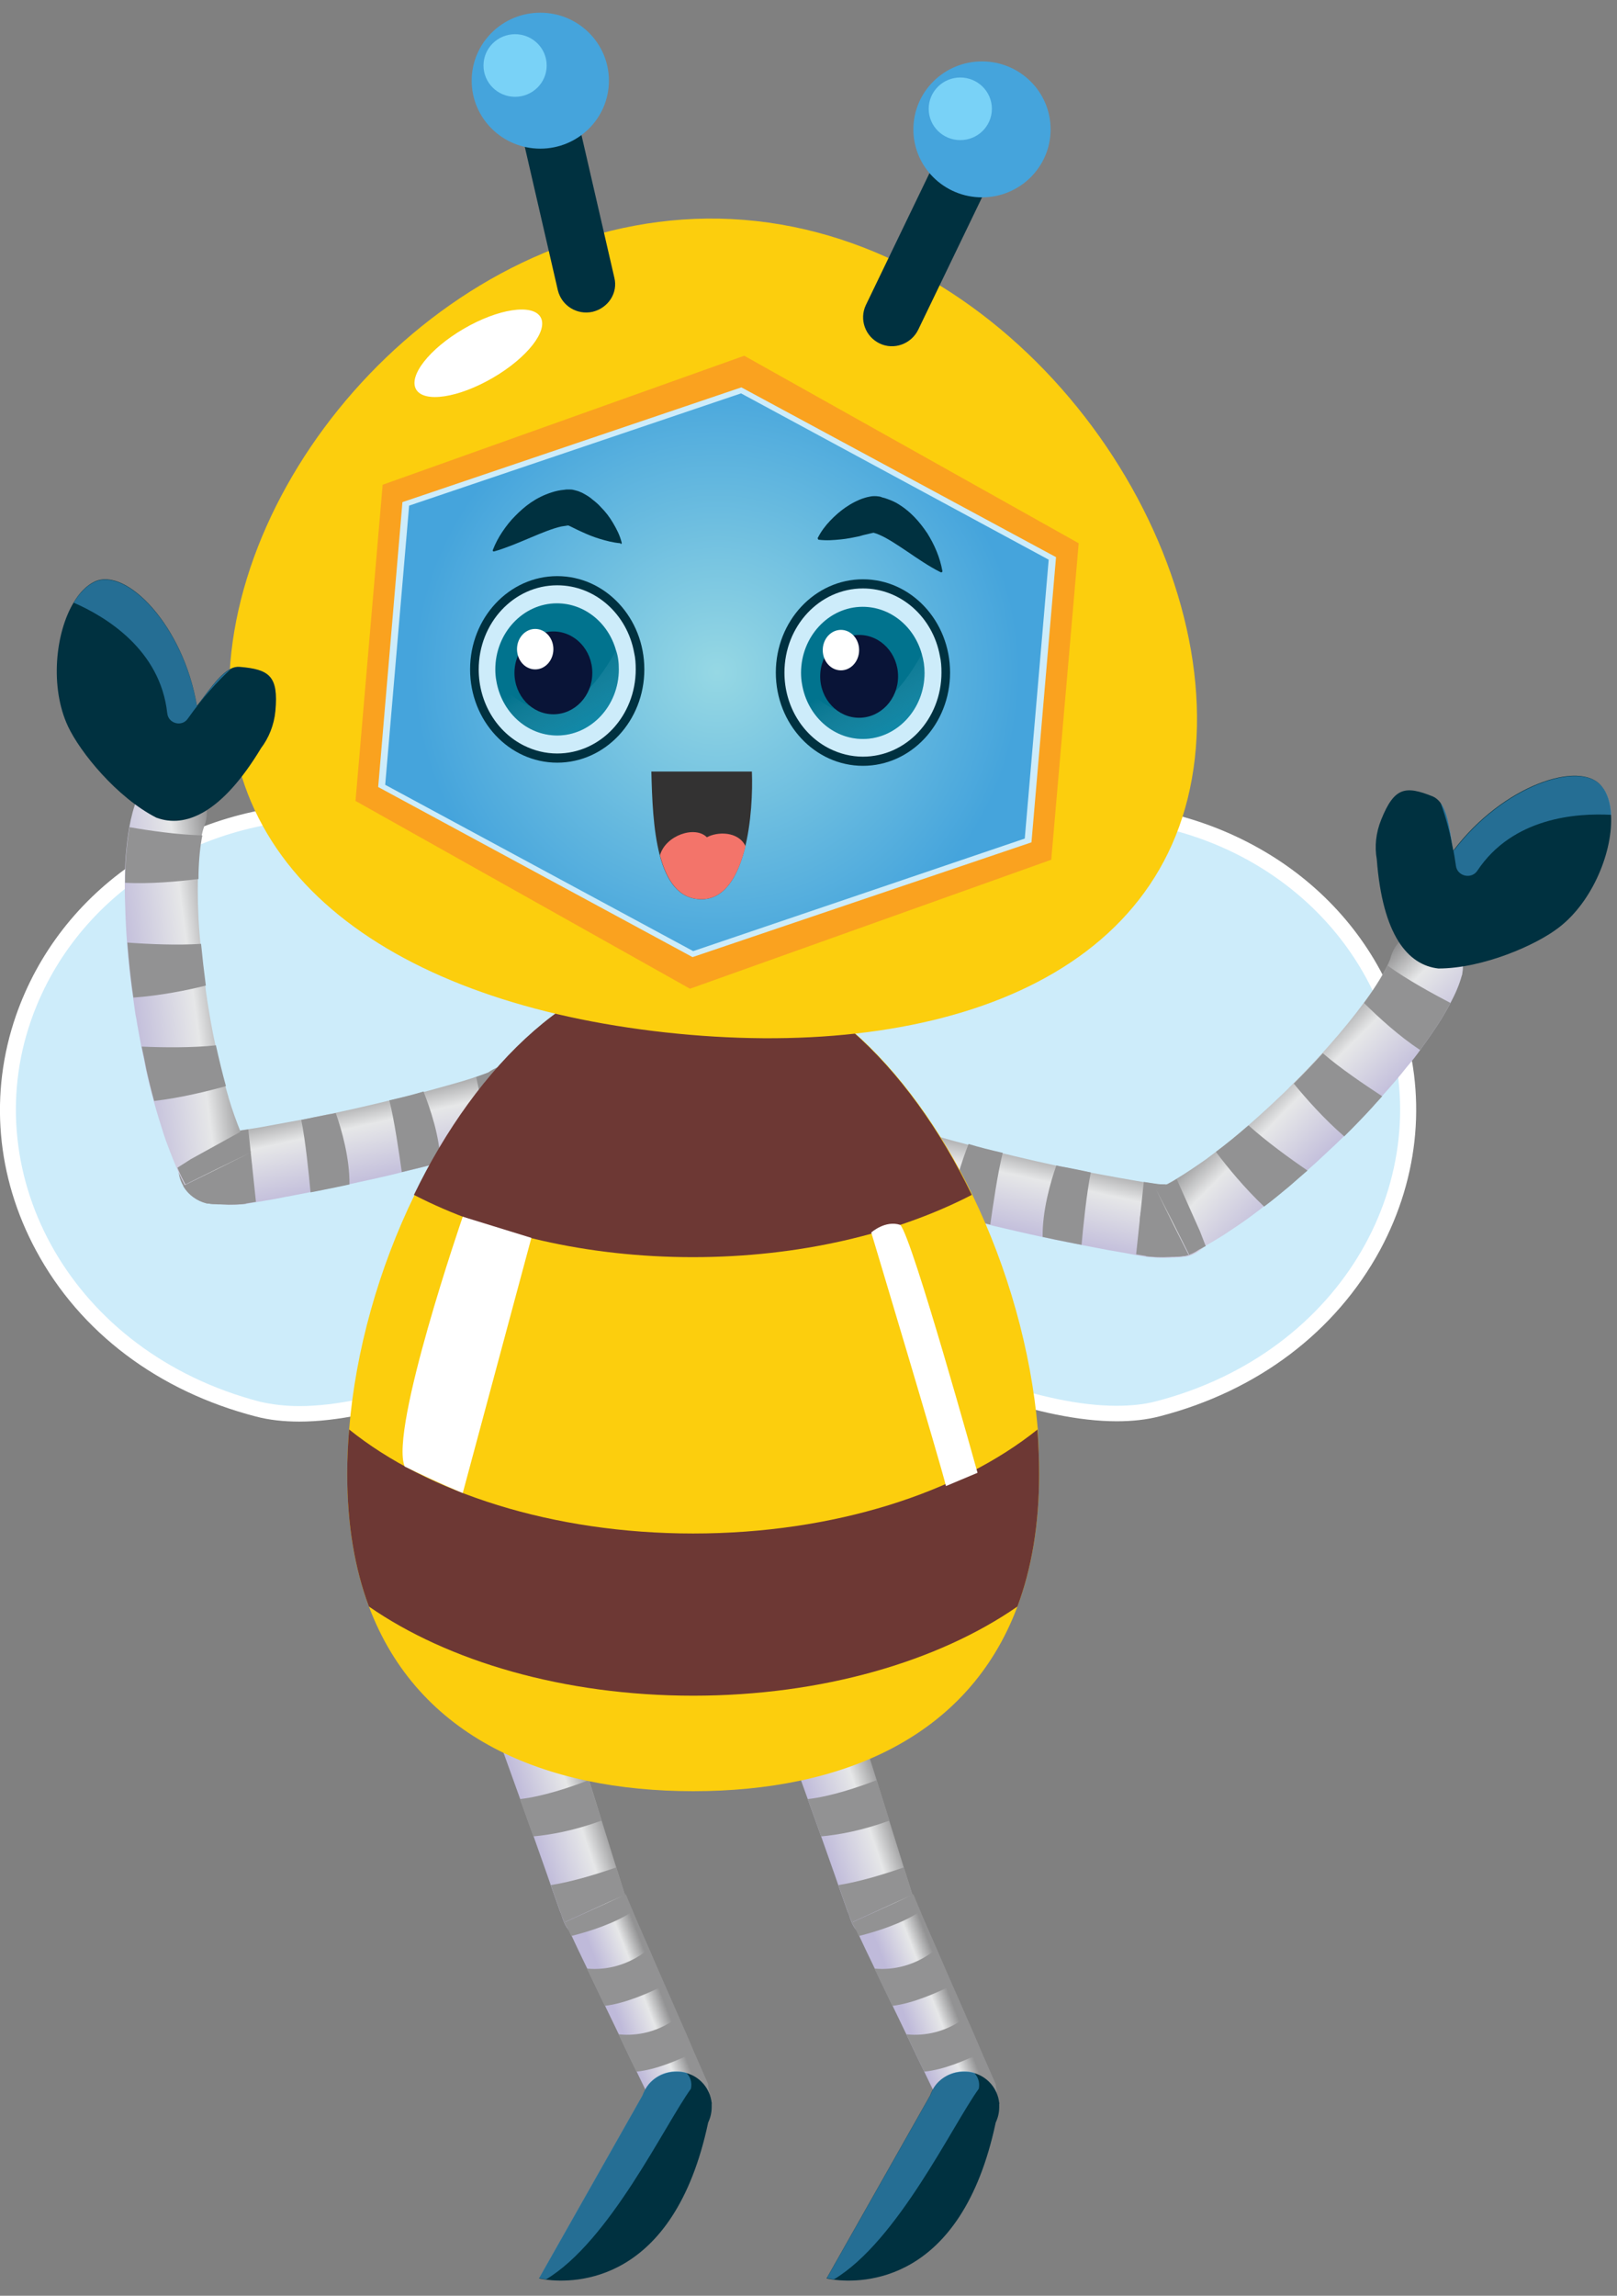 <svg width="105" height="149" viewBox="0 0 105 149" fill="none" xmlns="http://www.w3.org/2000/svg">
<rect x="0" y="0" width="105" height="149" fill="#808080" stroke="none"/>
<g clip-path="url(#clip0_1691_5534)">
<path d="M59.476 123.928C59.476 125.118 58.502 126.082 57.3 126.082C56.409 126.082 55.642 125.549 55.311 124.79L55.207 124.523L55.103 124.215L55.041 124.071L54.44 122.368L54.191 121.65L53.321 119.187L52.451 116.766L50.731 111.985H55.808L56.927 115.535L57.735 118.141L58.44 120.398L58.688 121.198L59.207 122.84L59.269 123.025L59.269 123.045C59.331 123.209 59.393 123.374 59.434 123.538C59.455 123.64 59.455 123.743 59.476 123.846C59.476 123.887 59.476 123.907 59.476 123.928Z" fill="url(#paint0_linear_1691_5534)"/>
<path d="M57.756 118.161C55.953 118.818 54.44 119.085 53.321 119.187L52.451 116.766C53.922 116.602 55.704 116.007 56.927 115.535L57.756 118.161Z" fill="#929293"/>
<path d="M59.476 123.846C59.476 123.743 59.455 123.64 59.434 123.538C59.393 123.374 59.352 123.21 59.269 123.045L59.269 123.025L59.206 122.84L58.688 121.198C57.507 121.609 55.87 122.122 54.44 122.348L55.041 124.051L55.207 124.502L55.311 124.769C55.642 125.528 56.409 126.062 57.3 126.062C58.502 126.062 59.476 125.097 59.476 123.907C59.476 123.907 59.476 123.887 59.476 123.846Z" fill="#929293"/>
<path d="M64.719 135.789C64.823 136.774 64.097 137.738 63.041 137.841C62.253 137.923 61.486 137.492 61.134 136.794L60.906 136.302L60.015 134.455L59.538 133.47L58.854 132.033L58.419 131.13L57.963 130.186L57.3 128.812L56.803 127.765L56.181 126.472L55.787 125.631L55.394 124.81L55.373 124.748L55.394 124.728L59.31 122.943L59.766 124.03L59.891 124.338L60.098 124.81L60.823 126.472L61.196 127.334L61.839 128.812L62.149 129.509L62.75 130.884L63.248 132.013L63.745 133.182L64.636 135.214C64.657 135.234 64.657 135.255 64.657 135.296C64.678 135.481 64.698 135.645 64.719 135.789Z" fill="url(#paint1_linear_1691_5534)"/>
<path d="M59.725 124.072C58.585 124.831 56.989 125.344 55.767 125.652L55.373 124.831L55.352 124.769L55.373 124.749L59.289 122.963L59.725 124.072Z" fill="#929293"/>
<path d="M61.797 128.853C60.906 129.304 59.31 130.022 57.943 130.186L57.279 128.811L56.782 127.765C57.611 127.847 59.207 127.785 60.782 126.513L61.155 127.375L61.797 128.853Z" fill="#929293"/>
<path d="M63.703 133.223C62.771 133.695 61.3 134.331 60.015 134.455L59.538 133.47L58.854 132.033C59.642 132.115 61.175 132.095 62.709 130.925L63.206 132.054L63.703 133.223Z" fill="#929293"/>
<path d="M64.719 135.789C64.823 136.774 64.097 137.738 63.04 137.841C62.253 137.923 61.486 137.492 61.134 136.794L60.906 136.302C61.652 136.384 63.123 136.384 64.615 135.317C64.677 135.481 64.698 135.645 64.719 135.789Z" fill="#929293"/>
<path d="M64.885 136.548C64.885 136.609 64.885 136.671 64.885 136.753C64.885 137.122 64.802 137.451 64.657 137.758C62.419 148.306 55.911 148.183 54.129 147.957C53.839 147.916 53.673 147.875 53.673 147.875L60.388 136.014C60.491 135.747 60.616 135.501 60.802 135.275C61.217 134.783 61.859 134.455 62.584 134.455C62.812 134.455 63.02 134.475 63.227 134.537C64.118 134.783 64.781 135.542 64.885 136.486H64.905C64.905 136.507 64.885 136.527 64.885 136.548Z" fill="#003140"/>
<path opacity="0.54" d="M63.558 135.563C61.838 137.943 58.295 145.454 54.15 147.937C53.86 147.896 53.694 147.855 53.694 147.855L60.408 135.994C60.512 135.727 60.636 135.481 60.823 135.255C61.237 134.762 61.88 134.434 62.605 134.434C62.833 134.434 63.04 134.455 63.248 134.516C63.496 134.783 63.641 135.132 63.558 135.563Z" fill="#45A4DC"/>
<path d="M72.49 91.752C68.408 91.752 62.812 89.987 55.891 86.519C50.751 83.954 46.752 81.327 46.71 81.307C46.524 81.184 46.441 80.958 46.503 80.753C46.773 79.788 53.197 57.133 62.232 54.055C64.947 53.132 67.724 52.66 70.459 52.66C74.998 52.66 79.287 53.932 82.873 56.354C86.437 58.755 89.048 62.12 90.436 66.08C92.136 70.985 91.68 76.238 89.152 80.917C86.354 86.109 81.401 89.843 75.205 91.444C74.376 91.649 73.485 91.752 72.49 91.752Z" fill="#CDECFA"/>
<path d="M70.459 53.152C79.515 53.152 87.224 58.426 89.939 66.244C93.441 76.299 87.328 87.77 75.06 90.951C74.272 91.156 73.423 91.239 72.49 91.239C62.833 91.239 46.98 80.876 46.98 80.876C46.98 80.876 53.508 57.544 62.377 54.507C65.133 53.583 67.848 53.152 70.459 53.152ZM70.459 52.147C67.662 52.147 64.843 52.619 62.066 53.563C58.108 54.917 54.191 59.924 50.44 68.42C47.705 74.617 46.026 80.547 46.026 80.609C45.902 81.04 46.089 81.471 46.441 81.717C47.104 82.148 62.647 92.244 72.511 92.244C73.547 92.244 74.48 92.141 75.329 91.916C81.671 90.274 86.727 86.437 89.608 81.142C92.198 76.341 92.675 70.923 90.913 65.895C89.504 61.833 86.831 58.385 83.162 55.922C79.474 53.46 75.08 52.147 70.459 52.147Z" fill="white"/>
<path d="M19.459 91.752C18.485 91.752 17.573 91.649 16.765 91.444C10.569 89.843 5.616 86.109 2.818 80.917C0.29 76.238 -0.166 70.964 1.533 66.08C2.901 62.12 5.512 58.775 9.097 56.354C12.683 53.932 16.972 52.66 21.511 52.66C24.246 52.66 27.023 53.132 29.738 54.055C38.773 57.133 45.197 79.788 45.467 80.753C45.529 80.958 45.446 81.184 45.26 81.307C45.218 81.327 41.219 83.933 36.079 86.519C29.137 89.987 23.542 91.752 19.459 91.752Z" fill="#CDECFA"/>
<path d="M21.49 53.152C24.101 53.152 26.816 53.583 29.551 54.527C38.421 57.564 44.949 80.896 44.949 80.896C44.949 80.896 29.096 91.259 19.438 91.259C18.527 91.259 17.656 91.156 16.869 90.972C4.621 87.77 -1.492 76.299 2.01 66.244C4.725 58.426 12.434 53.152 21.49 53.152ZM21.49 52.147L21.49 53.152L21.49 52.147C16.848 52.147 12.455 53.46 8.787 55.943C5.119 58.406 2.445 61.873 1.036 65.916C-0.705 70.944 -0.249 76.361 2.342 81.163C5.201 86.478 10.279 90.295 16.62 91.936C17.47 92.162 18.423 92.265 19.438 92.265C29.303 92.265 44.845 82.168 45.508 81.737C45.881 81.491 46.047 81.04 45.923 80.629C45.902 80.568 44.244 74.658 41.509 68.44C37.758 59.924 33.841 54.917 29.883 53.583C27.106 52.619 24.288 52.147 21.49 52.147Z" fill="white"/>
<path d="M78.707 78.474C78.396 77.53 77.505 76.832 76.448 76.832C76.303 76.853 76.179 76.853 76.055 76.853C75.93 76.853 75.806 76.853 75.702 76.874C75.454 76.874 75.205 76.874 74.998 76.832C74.956 76.832 74.894 76.812 74.853 76.812C74.666 76.791 74.48 76.75 74.314 76.73C73.754 76.627 73.195 76.545 72.656 76.443C72.055 76.34 71.454 76.217 70.874 76.114C70.293 75.991 69.713 75.888 69.154 75.765C68.967 75.724 68.801 75.683 68.636 75.663C67.682 75.458 66.77 75.252 65.921 75.047C65.651 74.986 65.403 74.924 65.154 74.862C64.346 74.678 63.62 74.493 62.937 74.308C62.895 74.308 62.874 74.288 62.833 74.288C61.548 73.96 60.512 73.652 59.766 73.406C59.683 73.385 59.6 73.344 59.517 73.323C59.165 73.2 58.896 73.118 58.73 73.036C58.336 72.749 57.859 72.585 57.362 72.564C57.155 72.564 56.968 72.585 56.761 72.626C56.72 72.626 56.657 72.646 56.616 72.667C55.352 73.036 54.647 74.37 55.041 75.601C55.145 75.93 55.29 76.196 55.476 76.422C55.704 76.689 55.974 76.915 56.264 77.079C56.782 77.386 57.404 77.592 58.046 77.797C58.212 77.859 58.377 77.9 58.564 77.961C58.626 77.982 58.688 78.002 58.751 78.023C59.476 78.248 60.346 78.495 61.3 78.741C61.486 78.782 61.672 78.844 61.859 78.885C61.901 78.905 61.942 78.905 61.983 78.926C62.605 79.09 63.413 79.295 64.367 79.521C64.387 79.521 64.408 79.521 64.429 79.541C65.403 79.767 66.522 80.034 67.765 80.3C68.055 80.362 68.346 80.424 68.636 80.485C69.174 80.588 69.734 80.711 70.293 80.814C70.853 80.916 71.433 81.039 72.013 81.142C72.615 81.244 73.215 81.347 73.837 81.47C73.92 81.491 74.003 81.491 74.086 81.511C74.21 81.532 74.335 81.552 74.459 81.573C74.707 81.593 74.977 81.614 75.246 81.634C75.371 81.634 75.495 81.634 75.619 81.634C75.785 81.634 75.972 81.634 76.158 81.614C76.2 81.614 76.262 81.614 76.303 81.614C76.552 81.614 76.801 81.573 77.049 81.552C77.692 81.409 78.21 80.998 78.541 80.465C78.769 80.116 78.894 79.685 78.894 79.233C78.811 78.946 78.79 78.7 78.707 78.474Z" fill="url(#paint2_linear_1691_5534)"/>
<path d="M74.024 79.316C74.086 80.567 75.122 81.532 76.345 81.552C76.407 81.552 76.469 81.552 76.531 81.552C76.718 81.552 76.904 81.511 77.091 81.45C78.127 81.142 78.852 80.177 78.79 79.049C78.728 77.756 77.609 76.75 76.303 76.812H76.283C76.158 76.812 76.034 76.832 75.91 76.853C74.79 77.12 73.962 78.146 74.024 79.316Z" fill="#929293"/>
<path d="M78.707 78.474L78.479 80.424C78.148 80.957 77.63 81.347 76.987 81.511C76.739 81.532 76.49 81.552 76.241 81.573C76.2 81.573 76.138 81.573 76.096 81.573C75.91 81.573 75.744 81.594 75.557 81.594C75.163 81.594 74.77 81.573 74.418 81.532L74.977 76.853C75.288 76.894 75.64 76.894 76.055 76.874C76.179 76.874 76.324 76.853 76.448 76.853C77.505 76.833 78.396 77.51 78.707 78.474Z" fill="#929293"/>
<path d="M75.682 76.873L75.184 81.573C74.915 81.573 74.666 81.552 74.397 81.511C74.272 81.49 74.148 81.47 74.024 81.45C73.941 81.429 73.858 81.429 73.775 81.408L74.272 76.709C74.459 76.73 74.645 76.771 74.811 76.791C74.853 76.791 74.915 76.812 74.956 76.812C75.184 76.853 75.433 76.873 75.682 76.873Z" fill="#929293"/>
<path d="M70.832 76.094C70.563 77.407 70.335 79.623 70.231 80.793C69.651 80.69 69.112 80.567 68.573 80.465C68.283 80.403 67.993 80.342 67.703 80.28C67.682 78.597 68.2 76.75 68.594 75.642C68.76 75.683 68.946 75.724 69.112 75.745C69.672 75.847 70.252 75.971 70.832 76.094Z" fill="#929293"/>
<path d="M65.113 74.822C64.781 76.135 64.47 78.31 64.304 79.48C63.351 79.254 62.543 79.049 61.921 78.885C61.88 78.885 61.838 78.864 61.797 78.844C61.838 77.161 62.46 75.355 62.895 74.247C63.558 74.452 64.304 74.637 65.113 74.822Z" fill="#929293"/>
<path d="M59.476 73.303C59.144 74.698 58.813 76.935 58.688 78.002C58.626 77.981 58.564 77.961 58.502 77.94C58.315 77.879 58.15 77.838 57.984 77.776C57.341 77.571 56.72 77.366 56.202 77.058C56.285 75.375 56.886 73.611 57.321 72.543C57.818 72.543 58.295 72.728 58.688 73.015C58.854 73.077 59.124 73.18 59.476 73.303Z" fill="#929293"/>
<path d="M94.954 63.186C94.954 63.248 94.933 63.289 94.913 63.35C94.768 63.884 94.519 64.479 94.188 65.095C93.918 65.608 93.607 66.141 93.234 66.695C92.923 67.167 92.571 67.66 92.219 68.152C91.97 68.501 91.701 68.85 91.41 69.178C90.892 69.835 90.333 70.492 89.753 71.128C89.545 71.374 89.317 71.6 89.11 71.846C88.509 72.503 87.888 73.139 87.287 73.734C87.079 73.939 86.851 74.144 86.644 74.35C86.54 74.452 86.416 74.555 86.292 74.678C85.898 75.047 85.421 75.499 84.903 75.95C84.53 76.278 84.137 76.607 83.722 76.976C83.204 77.407 82.665 77.859 82.085 78.289C81.505 78.741 80.904 79.192 80.282 79.603C80.013 79.787 79.723 79.972 79.453 80.157C79.059 80.403 78.645 80.649 78.251 80.875C78.168 80.916 78.085 80.957 78.023 80.998C77.733 81.142 77.464 81.285 77.174 81.429L75.06 77.222C75.081 77.222 75.122 77.202 75.143 77.181C75.371 77.079 75.619 76.935 75.868 76.812C76.034 76.73 76.2 76.627 76.365 76.525C76.987 76.155 77.65 75.704 78.355 75.211C78.355 75.211 78.376 75.211 78.376 75.191C78.562 75.047 78.769 74.903 78.977 74.739C79.66 74.226 80.365 73.652 81.07 73.036L81.09 73.016C81.816 72.379 82.562 71.702 83.308 70.984C83.453 70.84 83.598 70.717 83.722 70.574L83.971 70.327C84.655 69.65 85.276 68.994 85.857 68.357C86.022 68.173 86.168 68.009 86.333 67.824C87.204 66.839 87.95 65.915 88.551 65.095C88.613 65.013 88.654 64.951 88.716 64.869C89.359 63.986 89.815 63.227 90.084 62.673C90.146 62.55 90.188 62.447 90.229 62.345C90.271 62.263 90.291 62.181 90.312 62.099C90.665 60.867 91.929 60.129 93.172 60.437C93.193 60.437 93.213 60.437 93.234 60.457C94.457 60.785 95.182 61.975 94.954 63.186Z" fill="url(#paint3_linear_1691_5534)"/>
<path d="M77.919 79.911L78.293 80.875C78.21 80.916 78.127 80.957 78.064 80.998C77.774 81.142 77.505 81.286 77.215 81.429L75.101 77.223C75.122 77.223 75.163 77.202 75.184 77.182C75.412 77.079 75.661 76.935 75.909 76.812C76.075 76.73 76.241 76.627 76.407 76.525L77.919 79.911Z" fill="#929293"/>
<path d="M84.903 75.971C84.53 76.299 84.136 76.627 83.722 76.997C83.204 77.428 82.665 77.879 82.085 78.31C80.821 77.12 79.681 75.725 78.956 74.76C79.639 74.247 80.344 73.672 81.049 73.057L81.069 73.036C82.23 74.083 83.784 75.212 84.903 75.971Z" fill="#929293"/>
<path d="M89.752 71.149C89.545 71.395 89.317 71.621 89.11 71.867C88.509 72.524 87.888 73.16 87.287 73.755C85.981 72.626 84.8 71.292 84.012 70.328C84.696 69.651 85.318 68.994 85.898 68.358C87.038 69.343 88.592 70.389 89.752 71.149Z" fill="#929293"/>
<path d="M94.187 65.095C93.918 65.608 93.607 66.141 93.234 66.695C92.923 67.167 92.571 67.66 92.219 68.152C90.851 67.249 89.545 66.059 88.571 65.095C88.633 65.013 88.675 64.951 88.737 64.869C89.379 63.987 89.835 63.227 90.105 62.673C91.39 63.597 93.047 64.5 94.187 65.095Z" fill="#929293"/>
<path d="M93.4 62.858C96.281 62.858 99.762 61.34 101.233 60.191C103.451 58.487 104.756 55.184 104.611 52.865C104.57 52.126 104.383 51.49 104.01 51.038C102.622 49.274 97.565 50.977 94.374 55.204C94.167 54.322 94.084 52.824 93.524 52.085C93.4 51.921 93.234 51.777 93.048 51.695C91.266 50.977 90.54 51.079 89.691 53.193C89.338 54.055 89.255 54.958 89.4 55.758C89.773 60.683 91.411 62.633 93.4 62.858Z" fill="#003140"/>
<path opacity="0.54" d="M95.928 56.517C98.229 53.049 102.373 52.762 104.632 52.885C104.591 52.146 104.404 51.51 104.031 51.059C102.643 49.294 97.586 50.997 94.395 55.224C94.188 54.342 94.105 52.844 93.545 52.105C93.939 53.193 94.312 54.547 94.54 56.189C94.623 56.866 95.535 57.092 95.928 56.517Z" fill="#45A4DC"/>
<path d="M11.586 75.786C11.586 76.238 11.711 76.648 11.939 77.017C12.27 77.551 12.788 77.941 13.431 78.105C13.68 78.126 13.928 78.146 14.177 78.166C14.218 78.166 14.28 78.166 14.322 78.166C14.508 78.166 14.674 78.187 14.861 78.187C14.985 78.187 15.109 78.187 15.234 78.187C15.503 78.187 15.752 78.166 16.021 78.126C16.146 78.105 16.27 78.085 16.394 78.064C16.477 78.043 16.56 78.043 16.643 78.023C17.265 77.92 17.886 77.818 18.467 77.695C19.067 77.592 19.627 77.469 20.187 77.366C20.767 77.264 21.306 77.141 21.845 77.038C22.135 76.976 22.425 76.915 22.715 76.853C23.958 76.587 25.077 76.34 26.051 76.094C26.072 76.094 26.093 76.073 26.113 76.073C27.067 75.848 27.875 75.642 28.497 75.478C28.538 75.478 28.58 75.458 28.621 75.437C28.808 75.396 28.994 75.335 29.18 75.294C30.134 75.047 31.004 74.801 31.73 74.575C31.792 74.555 31.854 74.534 31.916 74.514C32.102 74.452 32.268 74.411 32.434 74.35C33.077 74.144 33.698 73.939 34.216 73.632C34.527 73.447 34.797 73.242 35.004 72.975C35.19 72.749 35.335 72.482 35.439 72.154C35.812 70.902 35.107 69.589 33.864 69.219C33.823 69.199 33.76 69.199 33.719 69.178C33.512 69.138 33.304 69.117 33.118 69.117C32.621 69.117 32.144 69.302 31.75 69.589C31.584 69.671 31.315 69.753 30.963 69.876C30.88 69.897 30.797 69.917 30.714 69.958C29.968 70.204 28.911 70.492 27.647 70.841C27.606 70.841 27.585 70.861 27.543 70.861C26.86 71.046 26.113 71.231 25.326 71.415C25.077 71.477 24.829 71.538 24.559 71.6C23.71 71.805 22.798 72.01 21.845 72.216C21.679 72.257 21.492 72.298 21.326 72.318C20.767 72.441 20.187 72.564 19.606 72.667C19.026 72.77 18.425 72.893 17.824 72.995C17.285 73.098 16.726 73.201 16.166 73.283C15.98 73.303 15.793 73.344 15.627 73.365C15.586 73.365 15.524 73.385 15.482 73.385C15.275 73.406 15.027 73.426 14.778 73.426C14.653 73.426 14.55 73.426 14.425 73.406C14.301 73.406 14.156 73.385 14.032 73.385C12.975 73.385 12.084 74.083 11.773 75.027C11.607 75.294 11.586 75.54 11.586 75.786Z" fill="url(#paint4_linear_1691_5534)"/>
<path d="M16.351 75.909C16.288 77.161 15.252 78.125 14.03 78.146C13.967 78.146 13.905 78.146 13.843 78.146C13.657 78.146 13.47 78.105 13.284 78.043C12.247 77.735 11.522 76.771 11.584 75.642C11.646 74.35 12.765 73.344 14.071 73.406H14.092C14.216 73.406 14.341 73.426 14.465 73.447C15.605 73.713 16.413 74.739 16.351 75.909Z" fill="#929293"/>
<path d="M11.688 75.068L11.916 77.017C12.247 77.551 12.765 77.941 13.408 78.105C13.656 78.126 13.905 78.146 14.154 78.166C14.195 78.166 14.257 78.166 14.299 78.166C14.485 78.166 14.651 78.187 14.838 78.187C15.231 78.187 15.625 78.166 15.977 78.126L15.418 73.447C15.107 73.488 14.755 73.488 14.34 73.467C14.216 73.467 14.071 73.447 13.947 73.447C12.89 73.426 11.999 74.103 11.688 75.068Z" fill="#929293"/>
<path d="M14.713 73.467L15.211 78.167C15.48 78.167 15.729 78.146 15.998 78.105C16.123 78.085 16.247 78.064 16.371 78.043C16.454 78.023 16.537 78.023 16.62 78.002L16.123 73.303C15.936 73.324 15.749 73.365 15.584 73.385C15.542 73.385 15.48 73.406 15.439 73.406C15.211 73.447 14.962 73.467 14.713 73.467Z" fill="#929293"/>
<path d="M19.563 72.688C19.832 74.001 20.06 76.217 20.164 77.387C20.744 77.284 21.283 77.161 21.822 77.058C22.112 76.997 22.402 76.935 22.692 76.874C22.713 75.191 22.195 73.344 21.801 72.236C21.635 72.277 21.449 72.318 21.283 72.339C20.723 72.441 20.143 72.564 19.563 72.688Z" fill="#929293"/>
<path d="M25.282 71.415C25.614 72.728 25.925 74.904 26.09 76.073C27.044 75.848 27.852 75.642 28.474 75.478C28.515 75.478 28.556 75.458 28.598 75.437C28.556 73.754 27.935 71.949 27.5 70.841C26.837 71.046 26.09 71.231 25.282 71.415Z" fill="#929293"/>
<path d="M30.919 69.897C31.25 71.292 31.582 73.529 31.706 74.596C31.769 74.575 31.831 74.555 31.893 74.534C32.08 74.473 32.245 74.432 32.411 74.37C33.053 74.165 33.675 73.96 34.193 73.652C34.11 71.969 33.509 70.204 33.074 69.137C32.577 69.137 32.1 69.322 31.706 69.609C31.541 69.671 31.271 69.773 30.919 69.897Z" fill="#929293"/>
<path d="M8.952 51.716C8.932 51.757 8.911 51.818 8.89 51.88C8.683 52.393 8.517 53.008 8.393 53.706C8.289 54.281 8.227 54.896 8.165 55.553C8.124 56.128 8.103 56.723 8.103 57.318C8.103 57.749 8.103 58.18 8.124 58.631C8.144 59.472 8.186 60.334 8.248 61.176C8.269 61.504 8.31 61.812 8.331 62.14C8.414 63.023 8.517 63.905 8.642 64.746C8.683 65.034 8.724 65.341 8.766 65.629C8.787 65.772 8.807 65.936 8.849 66.101C8.932 66.634 9.056 67.27 9.18 67.948C9.284 68.419 9.388 68.933 9.491 69.466C9.636 70.123 9.802 70.8 9.989 71.477C10.175 72.175 10.403 72.893 10.631 73.611C10.735 73.919 10.838 74.227 10.963 74.535C11.128 74.966 11.294 75.397 11.481 75.827C11.522 75.909 11.543 75.992 11.584 76.074C11.709 76.361 11.854 76.648 11.999 76.915L16.247 74.822C16.226 74.801 16.226 74.76 16.206 74.74C16.081 74.514 15.978 74.268 15.853 74.001C15.77 73.837 15.708 73.652 15.625 73.468C15.356 72.811 15.086 72.052 14.838 71.231L14.838 71.21C14.776 70.984 14.693 70.738 14.631 70.492C14.403 69.671 14.195 68.809 13.988 67.886C13.988 67.886 13.988 67.865 13.988 67.845C13.781 66.901 13.615 65.916 13.449 64.89C13.429 64.685 13.387 64.5 13.367 64.315L13.325 63.946C13.201 63.002 13.097 62.099 13.014 61.237C12.993 60.991 12.973 60.765 12.952 60.539C12.848 59.247 12.828 58.056 12.848 57.051C12.848 56.969 12.848 56.866 12.848 56.784C12.869 55.697 12.973 54.835 13.097 54.219C13.118 54.096 13.159 53.973 13.18 53.87C13.201 53.788 13.242 53.706 13.263 53.624C13.739 52.434 13.18 51.1 11.999 50.587C11.978 50.566 11.957 50.566 11.937 50.566C10.818 50.094 9.491 50.608 8.952 51.716Z" fill="url(#paint5_linear_1691_5534)"/>
<path d="M12.393 75.232L11.522 75.786C11.564 75.868 11.584 75.951 11.626 76.033C11.75 76.32 11.895 76.607 12.04 76.874L16.289 74.781C16.268 74.76 16.268 74.719 16.247 74.699C16.123 74.473 16.019 74.227 15.895 73.96C15.812 73.796 15.75 73.611 15.667 73.427L12.393 75.232Z" fill="#929293"/>
<path d="M9.201 67.927C9.305 68.399 9.408 68.912 9.512 69.445C9.657 70.102 9.823 70.779 10.009 71.456C11.75 71.251 13.491 70.82 14.672 70.492C14.444 69.671 14.237 68.809 14.03 67.886C14.03 67.886 14.03 67.865 14.03 67.845C12.476 68.009 10.569 67.988 9.201 67.927Z" fill="#929293"/>
<path d="M8.269 61.175C8.289 61.504 8.331 61.812 8.351 62.14C8.434 63.022 8.538 63.905 8.662 64.746C10.382 64.623 12.144 64.274 13.367 63.966C13.242 63.022 13.139 62.12 13.056 61.258C11.543 61.36 9.636 61.278 8.269 61.175Z" fill="#929293"/>
<path d="M8.414 53.685C8.31 54.26 8.248 54.876 8.186 55.532C8.144 56.107 8.124 56.702 8.124 57.297C9.761 57.379 11.522 57.215 12.89 57.051C12.89 56.969 12.89 56.866 12.89 56.784C12.911 55.697 13.014 54.835 13.139 54.219C11.543 54.178 9.678 53.911 8.414 53.685Z" fill="#929293"/>
<path d="M40.804 123.928C40.804 125.118 39.83 126.082 38.628 126.082C37.737 126.082 36.971 125.549 36.639 124.79L36.535 124.523L36.432 124.215L36.37 124.071L35.769 122.368L35.52 121.65L34.65 119.187L33.779 116.766L32.059 111.985H37.136L38.255 115.535L39.064 118.141L39.768 120.398L40.017 121.198L40.535 122.84L40.597 123.025L40.597 123.045C40.659 123.209 40.721 123.374 40.763 123.538C40.784 123.64 40.784 123.743 40.804 123.846C40.804 123.887 40.804 123.907 40.804 123.928Z" fill="url(#paint6_linear_1691_5534)"/>
<path d="M39.063 118.161C37.261 118.818 35.748 119.085 34.629 119.187L33.758 116.766C35.23 116.602 37.012 116.007 38.235 115.535L39.063 118.161Z" fill="#929293"/>
<path d="M40.804 123.846C40.804 123.743 40.784 123.641 40.763 123.538C40.721 123.374 40.68 123.21 40.597 123.046L40.597 123.025L40.535 122.84L40.017 121.199C38.836 121.609 37.199 122.122 35.769 122.348L36.37 124.051L36.535 124.503L36.639 124.769C36.971 125.529 37.737 126.062 38.628 126.062C39.83 126.062 40.804 125.098 40.804 123.907C40.804 123.907 40.804 123.887 40.804 123.846Z" fill="#929293"/>
<path d="M67.475 95.671C67.475 98.975 66.978 101.827 66.066 104.269C62.874 112.785 54.647 116.253 45.011 116.253C35.375 116.253 27.148 112.764 23.956 104.269C23.044 101.827 22.547 98.975 22.547 95.671C22.547 94.727 22.588 93.742 22.671 92.777C23.086 87.647 24.599 82.312 26.919 77.551C31.002 69.117 37.592 62.571 45.032 62.571C52.471 62.571 59.041 69.117 63.144 77.551C65.444 82.312 66.957 87.647 67.392 92.777C67.434 93.762 67.475 94.727 67.475 95.671Z" fill="#FCCE0D"/>
<path d="M63.103 77.551C58.212 80.075 51.891 81.593 44.99 81.593C38.09 81.593 31.769 80.075 26.878 77.551C30.961 69.117 37.551 62.571 44.99 62.571C52.43 62.571 59.02 69.117 63.103 77.551Z" fill="#6D3834"/>
<path d="M67.475 95.67C67.475 98.974 66.978 101.826 66.066 104.268C60.947 107.818 53.404 110.055 45.011 110.055C36.618 110.055 29.075 107.818 23.956 104.268C23.044 101.826 22.547 98.974 22.547 95.67C22.547 94.726 22.589 93.741 22.672 92.777C27.769 96.881 35.893 99.528 45.011 99.528C54.15 99.528 62.253 96.881 67.372 92.777C67.434 93.762 67.475 94.726 67.475 95.67Z" fill="#6D3834"/>
<path d="M30.049 78.967C30.049 78.967 25.282 92.777 26.277 95.178C28.578 96.306 30.049 96.902 30.049 96.902L34.504 80.341L30.049 78.967Z" fill="white"/>
<path d="M56.575 79.993C56.575 79.993 61.134 95.158 61.424 96.45C63.476 95.588 63.476 95.588 63.476 95.588C63.476 95.588 59.248 80.342 58.461 79.5C57.486 79.172 56.575 79.993 56.575 79.993Z" fill="white"/>
<path d="M77.588 49.212C75.951 63.761 60.471 68.912 43.187 67.004C25.904 65.095 13.387 56.866 15.024 42.317C16.661 27.768 31.852 12.439 49.114 14.348C66.377 16.256 79.225 34.684 77.588 49.212Z" fill="#FCCE0D"/>
<path d="M32.006 24.52C34.235 23.222 35.619 21.456 35.097 20.577C34.575 19.698 32.344 20.038 30.115 21.337C27.885 22.635 26.502 24.401 27.024 25.28C27.546 26.159 29.777 25.819 32.006 24.52Z" fill="white"/>
<path d="M38.483 20.237C37.468 20.462 36.473 19.847 36.224 18.841L33.012 4.908L36.68 4.087L39.892 18.02C40.141 19.005 39.499 19.99 38.483 20.237Z" fill="#003140"/>
<path d="M35.085 9.648C37.545 9.648 39.54 7.673 39.54 5.236C39.54 2.799 37.545 0.824 35.085 0.824C32.624 0.824 30.629 2.799 30.629 5.236C30.629 7.673 32.624 9.648 35.085 9.648Z" fill="#45A4DC"/>
<path d="M33.447 6.283C34.58 6.283 35.499 5.373 35.499 4.251C35.499 3.129 34.58 2.22 33.447 2.22C32.314 2.22 31.396 3.129 31.396 4.251C31.396 5.373 32.314 6.283 33.447 6.283Z" fill="#79D2F7"/>
<path d="M57.113 22.289C58.046 22.74 59.165 22.33 59.621 21.407L65.838 8.52L62.439 6.919L56.222 19.806C55.787 20.729 56.181 21.837 57.113 22.289Z" fill="#003140"/>
<path d="M63.766 12.809C66.226 12.809 68.221 10.833 68.221 8.397C68.221 5.96 66.226 3.985 63.766 3.985C61.305 3.985 59.31 5.96 59.31 8.397C59.31 10.833 61.305 12.809 63.766 12.809Z" fill="#45A4DC"/>
<path d="M62.356 9.094C63.489 9.094 64.408 8.185 64.408 7.063C64.408 5.941 63.489 5.031 62.356 5.031C61.223 5.031 60.305 5.941 60.305 7.063C60.305 8.185 61.223 9.094 62.356 9.094Z" fill="#79D2F7"/>
<path d="M68.263 55.799L44.804 64.171L23.086 51.982L24.847 31.462L48.327 23.089L70.045 35.258L68.263 55.799Z" fill="#FAA21F"/>
<path d="M66.978 54.67L44.97 62.119L24.557 51.079L26.132 32.59L48.14 25.141L68.573 36.161L66.978 54.67Z" fill="#CDECFA"/>
<path d="M66.543 54.424L45.011 61.73L25.013 50.936L26.567 32.816L48.12 25.531L68.097 36.325L66.543 54.424Z" fill="url(#paint7_radial_1691_5534)"/>
<path d="M56.036 49.704C59.16 49.704 61.693 46.994 61.693 43.651C61.693 40.307 59.16 37.597 56.036 37.597C52.911 37.597 50.378 40.307 50.378 43.651C50.378 46.994 52.911 49.704 56.036 49.704Z" fill="#003140"/>
<path d="M61.134 43.651C61.134 46.667 58.854 49.109 56.036 49.109C55.269 49.109 54.544 48.924 53.881 48.596C52.14 47.734 50.938 45.846 50.938 43.651C50.938 40.634 53.218 38.192 56.036 38.192C58.502 38.192 60.574 40.059 61.03 42.563C61.113 42.912 61.134 43.281 61.134 43.651Z" fill="#CDECFA"/>
<path d="M60.035 43.671C60.035 46.031 58.232 47.96 56.036 47.96C54.046 47.96 52.409 46.421 52.078 44.39C52.036 44.164 52.015 43.918 52.015 43.671C52.015 41.312 53.818 39.383 56.015 39.383C57.818 39.383 59.351 40.655 59.849 42.42C59.973 42.83 60.035 43.24 60.035 43.671Z" fill="#01738E"/>
<path d="M60.035 43.671C60.035 46.031 58.233 47.96 56.036 47.96C54.046 47.96 52.409 46.421 52.078 44.389C53.984 46.544 56.865 47.898 59.87 42.419C59.973 42.83 60.035 43.24 60.035 43.671Z" fill="url(#paint8_linear_1691_5534)"/>
<path d="M55.787 46.585C57.184 46.585 58.316 45.382 58.316 43.897C58.316 42.413 57.184 41.209 55.787 41.209C54.391 41.209 53.259 42.413 53.259 43.897C53.259 45.382 54.391 46.585 55.787 46.585Z" fill="#091437"/>
<path d="M54.606 43.508C55.258 43.508 55.787 42.919 55.787 42.194C55.787 41.469 55.258 40.881 54.606 40.881C53.954 40.881 53.425 41.469 53.425 42.194C53.425 42.919 53.954 43.508 54.606 43.508Z" fill="white"/>
<path d="M36.183 49.499C39.307 49.499 41.84 46.789 41.84 43.446C41.84 40.102 39.307 37.392 36.183 37.392C33.058 37.392 30.525 40.102 30.525 43.446C30.525 46.789 33.058 49.499 36.183 49.499Z" fill="#003140"/>
<path d="M41.281 43.446C41.281 46.462 39.001 48.904 36.183 48.904C35.416 48.904 34.691 48.719 34.028 48.391C32.287 47.529 31.085 45.641 31.085 43.446C31.085 40.429 33.364 37.987 36.183 37.987C38.649 37.987 40.721 39.854 41.177 42.358C41.26 42.707 41.281 43.076 41.281 43.446Z" fill="#CDECFA"/>
<path d="M40.182 43.446C40.182 45.805 38.38 47.734 36.183 47.734C34.194 47.734 32.556 46.195 32.225 44.164C32.183 43.938 32.163 43.692 32.163 43.446C32.163 41.086 33.965 39.157 36.162 39.157C37.965 39.157 39.499 40.429 39.996 42.194C40.141 42.584 40.182 43.015 40.182 43.446Z" fill="#01738E"/>
<path d="M40.183 43.445C40.183 45.805 38.38 47.734 36.183 47.734C34.194 47.734 32.556 46.195 32.225 44.163C34.131 46.318 37.012 47.672 40.017 42.193C40.141 42.583 40.183 43.014 40.183 43.445Z" fill="url(#paint9_linear_1691_5534)"/>
<path d="M35.934 46.359C37.331 46.359 38.462 45.156 38.462 43.671C38.462 42.187 37.331 40.983 35.934 40.983C34.538 40.983 33.406 42.187 33.406 43.671C33.406 45.156 34.538 46.359 35.934 46.359Z" fill="#091437"/>
<path d="M34.753 43.446C35.405 43.446 35.934 42.858 35.934 42.132C35.934 41.407 35.405 40.819 34.753 40.819C34.101 40.819 33.572 41.407 33.572 42.132C33.572 42.858 34.101 43.446 34.753 43.446Z" fill="white"/>
<path d="M10.155 53.07C7.585 51.757 5.202 48.822 4.414 47.14C3.233 44.616 3.585 41.086 4.787 39.096C5.16 38.459 5.637 37.987 6.155 37.741C8.206 36.797 11.916 40.614 12.786 45.806C13.367 45.108 14.154 43.815 14.983 43.405C15.169 43.302 15.377 43.261 15.584 43.282C17.491 43.446 18.091 43.877 17.884 46.134C17.801 47.058 17.449 47.899 16.952 48.556C14.403 52.783 12.04 53.768 10.155 53.07Z" fill="#003140"/>
<path opacity="0.54" d="M10.859 46.278C10.403 42.153 6.859 40.019 4.787 39.116C5.16 38.48 5.637 38.008 6.155 37.762C8.206 36.818 11.916 40.635 12.786 45.827C13.367 45.129 14.154 43.836 14.983 43.426C14.133 44.206 13.18 45.252 12.206 46.627C11.833 47.202 10.921 46.976 10.859 46.278Z" fill="#45A4DC"/>
<path d="M46.047 135.788C46.151 136.773 45.425 137.738 44.369 137.84C43.581 137.922 42.814 137.492 42.462 136.794L42.234 136.301L41.343 134.454L40.866 133.469L40.182 132.033L39.747 131.13L39.291 130.186L38.628 128.811L38.131 127.765L37.509 126.472L37.115 125.631L36.722 124.81L36.701 124.748L36.722 124.728L40.638 122.942L41.094 124.03L41.219 124.338L41.426 124.81L42.151 126.472L42.524 127.334L43.167 128.811L43.477 129.509L44.078 130.884L44.576 132.013L45.073 133.182L45.964 135.214C45.985 135.234 45.985 135.255 45.985 135.296C45.985 135.48 46.026 135.645 46.047 135.788Z" fill="url(#paint10_linear_1691_5534)"/>
<path d="M41.053 124.071C39.913 124.83 38.317 125.343 37.095 125.651L36.701 124.83L36.68 124.769L36.701 124.748L40.618 122.963L41.053 124.071Z" fill="#929293"/>
<path d="M43.125 128.853C42.234 129.304 40.638 130.022 39.271 130.186L38.608 128.811L38.11 127.765C38.939 127.847 40.535 127.785 42.11 126.513L42.483 127.375L43.125 128.853Z" fill="#929293"/>
<path d="M45.011 133.223C44.078 133.695 42.607 134.331 41.322 134.455L40.846 133.47L40.162 132.033C40.949 132.115 42.483 132.095 44.016 130.925L44.514 132.054L45.011 133.223Z" fill="#929293"/>
<path d="M46.047 135.788C46.151 136.773 45.425 137.738 44.369 137.84C43.581 137.923 42.814 137.492 42.462 136.794L42.234 136.301C42.98 136.383 44.452 136.383 45.944 135.316C45.985 135.481 46.026 135.645 46.047 135.788Z" fill="#929293"/>
<path d="M46.213 136.548C46.213 136.609 46.213 136.671 46.213 136.753C46.213 137.122 46.13 137.451 45.985 137.758C43.747 148.306 37.24 148.183 35.458 147.957C35.167 147.916 35.002 147.875 35.002 147.875L41.716 136.014C41.82 135.747 41.944 135.501 42.13 135.275C42.545 134.783 43.187 134.455 43.913 134.455C44.141 134.455 44.348 134.475 44.555 134.537C45.446 134.783 46.109 135.542 46.213 136.486H46.234C46.213 136.507 46.213 136.527 46.213 136.548Z" fill="#003140"/>
<path opacity="0.54" d="M44.866 135.562C43.146 137.943 39.602 145.453 35.458 147.936C35.167 147.895 35.002 147.854 35.002 147.854L41.716 135.993C41.82 135.727 41.944 135.48 42.13 135.255C42.545 134.762 43.187 134.434 43.913 134.434C44.141 134.434 44.348 134.454 44.555 134.516C44.825 134.783 44.949 135.132 44.866 135.562Z" fill="#45A4DC"/>
<path d="M42.296 50.074C42.296 50.074 47.394 50.074 48.824 50.074C48.928 52.598 48.513 58.364 45.55 58.364C42.587 58.364 42.379 53.521 42.296 50.074Z" fill="#333232"/>
<path d="M48.41 54.917C47.954 56.784 47.104 58.364 45.55 58.364C44.079 58.364 43.291 57.154 42.856 55.512C43.208 54.219 45.136 53.562 45.902 54.342C46.565 53.973 47.933 53.932 48.41 54.917Z" fill="#F3746A"/>
<path d="M45.882 54.342C45.674 54.65 45.509 54.937 45.364 55.245C45.218 55.553 45.073 55.861 44.949 56.189C44.928 56.004 44.949 55.819 44.99 55.655C45.032 55.491 45.094 55.306 45.177 55.142C45.343 54.834 45.571 54.527 45.882 54.342Z" fill="#F3746A"/>
<path d="M53.093 34.93C53.321 34.478 53.591 34.129 53.901 33.801C54.212 33.473 54.544 33.185 54.896 32.939C55.083 32.816 55.269 32.693 55.477 32.59C55.684 32.488 55.891 32.385 56.181 32.303C56.243 32.282 56.326 32.262 56.43 32.242C56.513 32.221 56.616 32.2 56.782 32.2C56.865 32.2 56.948 32.2 57.072 32.221C57.114 32.221 57.155 32.242 57.176 32.242L57.238 32.262L57.279 32.282L57.445 32.324C57.694 32.406 57.963 32.508 58.191 32.631C59.124 33.165 59.725 33.883 60.222 34.622C60.45 34.991 60.657 35.381 60.823 35.792C60.989 36.202 61.113 36.612 61.196 37.064C61.196 37.105 61.175 37.146 61.134 37.146C61.113 37.146 61.113 37.146 61.093 37.146C60.678 36.941 60.305 36.715 59.953 36.489C59.6 36.264 59.269 36.038 58.937 35.812C58.295 35.381 57.652 34.95 57.134 34.724C57.01 34.663 56.886 34.622 56.741 34.581L56.616 34.54L56.575 34.519C56.575 34.519 56.554 34.519 56.575 34.519H56.616C56.637 34.519 56.658 34.54 56.678 34.54C56.741 34.56 56.803 34.56 56.824 34.56C56.865 34.56 56.865 34.56 56.865 34.56C56.865 34.56 56.824 34.56 56.803 34.56C56.678 34.581 56.513 34.622 56.347 34.663C56.16 34.704 55.974 34.745 55.787 34.807C55.394 34.889 55 34.971 54.565 35.012C54.13 35.053 53.694 35.094 53.176 35.032C53.135 35.032 53.093 34.991 53.114 34.95C53.073 34.95 53.093 34.93 53.093 34.93Z" fill="#003140"/>
<path d="M40.286 35.258C39.789 35.217 39.354 35.094 38.939 34.971C38.525 34.847 38.131 34.683 37.779 34.519C37.592 34.437 37.426 34.355 37.261 34.273C37.095 34.191 36.929 34.109 36.825 34.068C36.805 34.047 36.784 34.047 36.763 34.047C36.763 34.047 36.763 34.047 36.805 34.068C36.825 34.068 36.867 34.088 36.95 34.088C36.97 34.088 36.991 34.088 37.012 34.088H37.053C37.074 34.088 37.053 34.088 37.053 34.088H37.012L36.867 34.109C36.701 34.129 36.597 34.15 36.452 34.17C35.893 34.293 35.188 34.581 34.463 34.888C34.09 35.053 33.717 35.196 33.323 35.36C32.929 35.504 32.536 35.668 32.08 35.791C32.038 35.791 31.997 35.771 31.997 35.75C31.997 35.73 31.997 35.73 31.997 35.709C32.163 35.278 32.37 34.888 32.618 34.519C32.867 34.15 33.137 33.801 33.447 33.493C34.069 32.857 34.794 32.282 35.831 31.954C36.079 31.872 36.369 31.81 36.618 31.79L36.784 31.769H36.825H36.908C36.95 31.769 36.991 31.769 37.012 31.769C37.136 31.769 37.24 31.79 37.302 31.81C37.447 31.851 37.551 31.872 37.634 31.913C37.717 31.954 37.799 31.974 37.861 32.016C38.131 32.159 38.317 32.282 38.504 32.447C38.691 32.59 38.856 32.734 39.001 32.898C39.312 33.206 39.582 33.555 39.809 33.944C40.038 34.334 40.245 34.724 40.369 35.217C40.39 35.258 40.348 35.299 40.307 35.319C40.307 35.258 40.286 35.258 40.286 35.258Z" fill="#003140"/>
</g>
<defs>
<linearGradient id="paint0_linear_1691_5534" x1="58.029" y1="117.775" x2="53.272" y2="119.376" gradientUnits="userSpaceOnUse">
<stop stop-color="#929293"/>
<stop offset="0.355" stop-color="#E6E7E8"/>
<stop offset="1" stop-color="#BFBADA"/>
</linearGradient>
<linearGradient id="paint1_linear_1691_5534" x1="61.919" y1="130.156" x2="58.922" y2="131.314" gradientUnits="userSpaceOnUse">
<stop stop-color="#929293"/>
<stop offset="0.355" stop-color="#E6E7E8"/>
<stop offset="1" stop-color="#BFBADA"/>
</linearGradient>
<linearGradient id="paint2_linear_1691_5534" x1="67.442" y1="74.335" x2="66.12" y2="80.394" gradientUnits="userSpaceOnUse">
<stop stop-color="#929293"/>
<stop offset="0.355" stop-color="#E6E7E8"/>
<stop offset="1" stop-color="#BFBADA"/>
</linearGradient>
<linearGradient id="paint3_linear_1691_5534" x1="83.285" y1="68.869" x2="88.108" y2="73.636" gradientUnits="userSpaceOnUse">
<stop stop-color="#929293"/>
<stop offset="0.355" stop-color="#E6E7E8"/>
<stop offset="1" stop-color="#BFBADA"/>
</linearGradient>
<linearGradient id="paint4_linear_1691_5534" x1="22.953" y1="70.93" x2="24.275" y2="76.99" gradientUnits="userSpaceOnUse">
<stop stop-color="#929293"/>
<stop offset="0.355" stop-color="#E6E7E8"/>
<stop offset="1" stop-color="#BFBADA"/>
</linearGradient>
<linearGradient id="paint5_linear_1691_5534" x1="14.816" y1="63.21" x2="8.061" y2="64.094" gradientUnits="userSpaceOnUse">
<stop stop-color="#929293"/>
<stop offset="0.355" stop-color="#E6E7E8"/>
<stop offset="1" stop-color="#BFBADA"/>
</linearGradient>
<linearGradient id="paint6_linear_1691_5534" x1="39.343" y1="117.775" x2="34.586" y2="119.376" gradientUnits="userSpaceOnUse">
<stop stop-color="#929293"/>
<stop offset="0.355" stop-color="#E6E7E8"/>
<stop offset="1" stop-color="#BFBADA"/>
</linearGradient>
<radialGradient id="paint7_radial_1691_5534" cx="0" cy="0" r="1" gradientUnits="userSpaceOnUse" gradientTransform="translate(46.563 43.628) rotate(6.288) scale(19.752 19.564)">
<stop stop-color="#96D8E4"/>
<stop offset="1" stop-color="#45A4DC"/>
</radialGradient>
<linearGradient id="paint8_linear_1691_5534" x1="55.963" y1="43.684" x2="59.571" y2="50.188" gradientUnits="userSpaceOnUse">
<stop stop-color="white" stop-opacity="0"/>
<stop offset="0.069" stop-color="#D7EEF9" stop-opacity="0.035"/>
<stop offset="0.154" stop-color="#B0DFF3" stop-opacity="0.077"/>
<stop offset="0.247" stop-color="#8DD3EF" stop-opacity="0.123"/>
<stop offset="0.347" stop-color="#6DCAEC" stop-opacity="0.173"/>
<stop offset="0.457" stop-color="#51C4EA" stop-opacity="0.228"/>
<stop offset="0.582" stop-color="#34BFE8" stop-opacity="0.291"/>
<stop offset="0.735" stop-color="#18BDE8" stop-opacity="0.367"/>
<stop offset="1" stop-color="#06BCE7" stop-opacity="0.5"/>
</linearGradient>
<linearGradient id="paint9_linear_1691_5534" x1="36.113" y1="43.445" x2="39.721" y2="49.949" gradientUnits="userSpaceOnUse">
<stop stop-color="white" stop-opacity="0"/>
<stop offset="0.069" stop-color="#D7EEF9" stop-opacity="0.035"/>
<stop offset="0.154" stop-color="#B0DFF3" stop-opacity="0.077"/>
<stop offset="0.247" stop-color="#8DD3EF" stop-opacity="0.123"/>
<stop offset="0.347" stop-color="#6DCAEC" stop-opacity="0.173"/>
<stop offset="0.457" stop-color="#51C4EA" stop-opacity="0.228"/>
<stop offset="0.582" stop-color="#34BFE8" stop-opacity="0.291"/>
<stop offset="0.735" stop-color="#18BDE8" stop-opacity="0.367"/>
<stop offset="1" stop-color="#06BCE7" stop-opacity="0.5"/>
</linearGradient>
<linearGradient id="paint10_linear_1691_5534" x1="43.234" y1="130.155" x2="40.237" y2="131.313" gradientUnits="userSpaceOnUse">
<stop stop-color="#929293"/>
<stop offset="0.355" stop-color="#E6E7E8"/>
<stop offset="1" stop-color="#BFBADA"/>
</linearGradient>
<clipPath id="clip0_1691_5534">
<rect width="104.632" height="147.215" fill="white" transform="translate(0 0.804)"/>
</clipPath>
</defs>
</svg>
